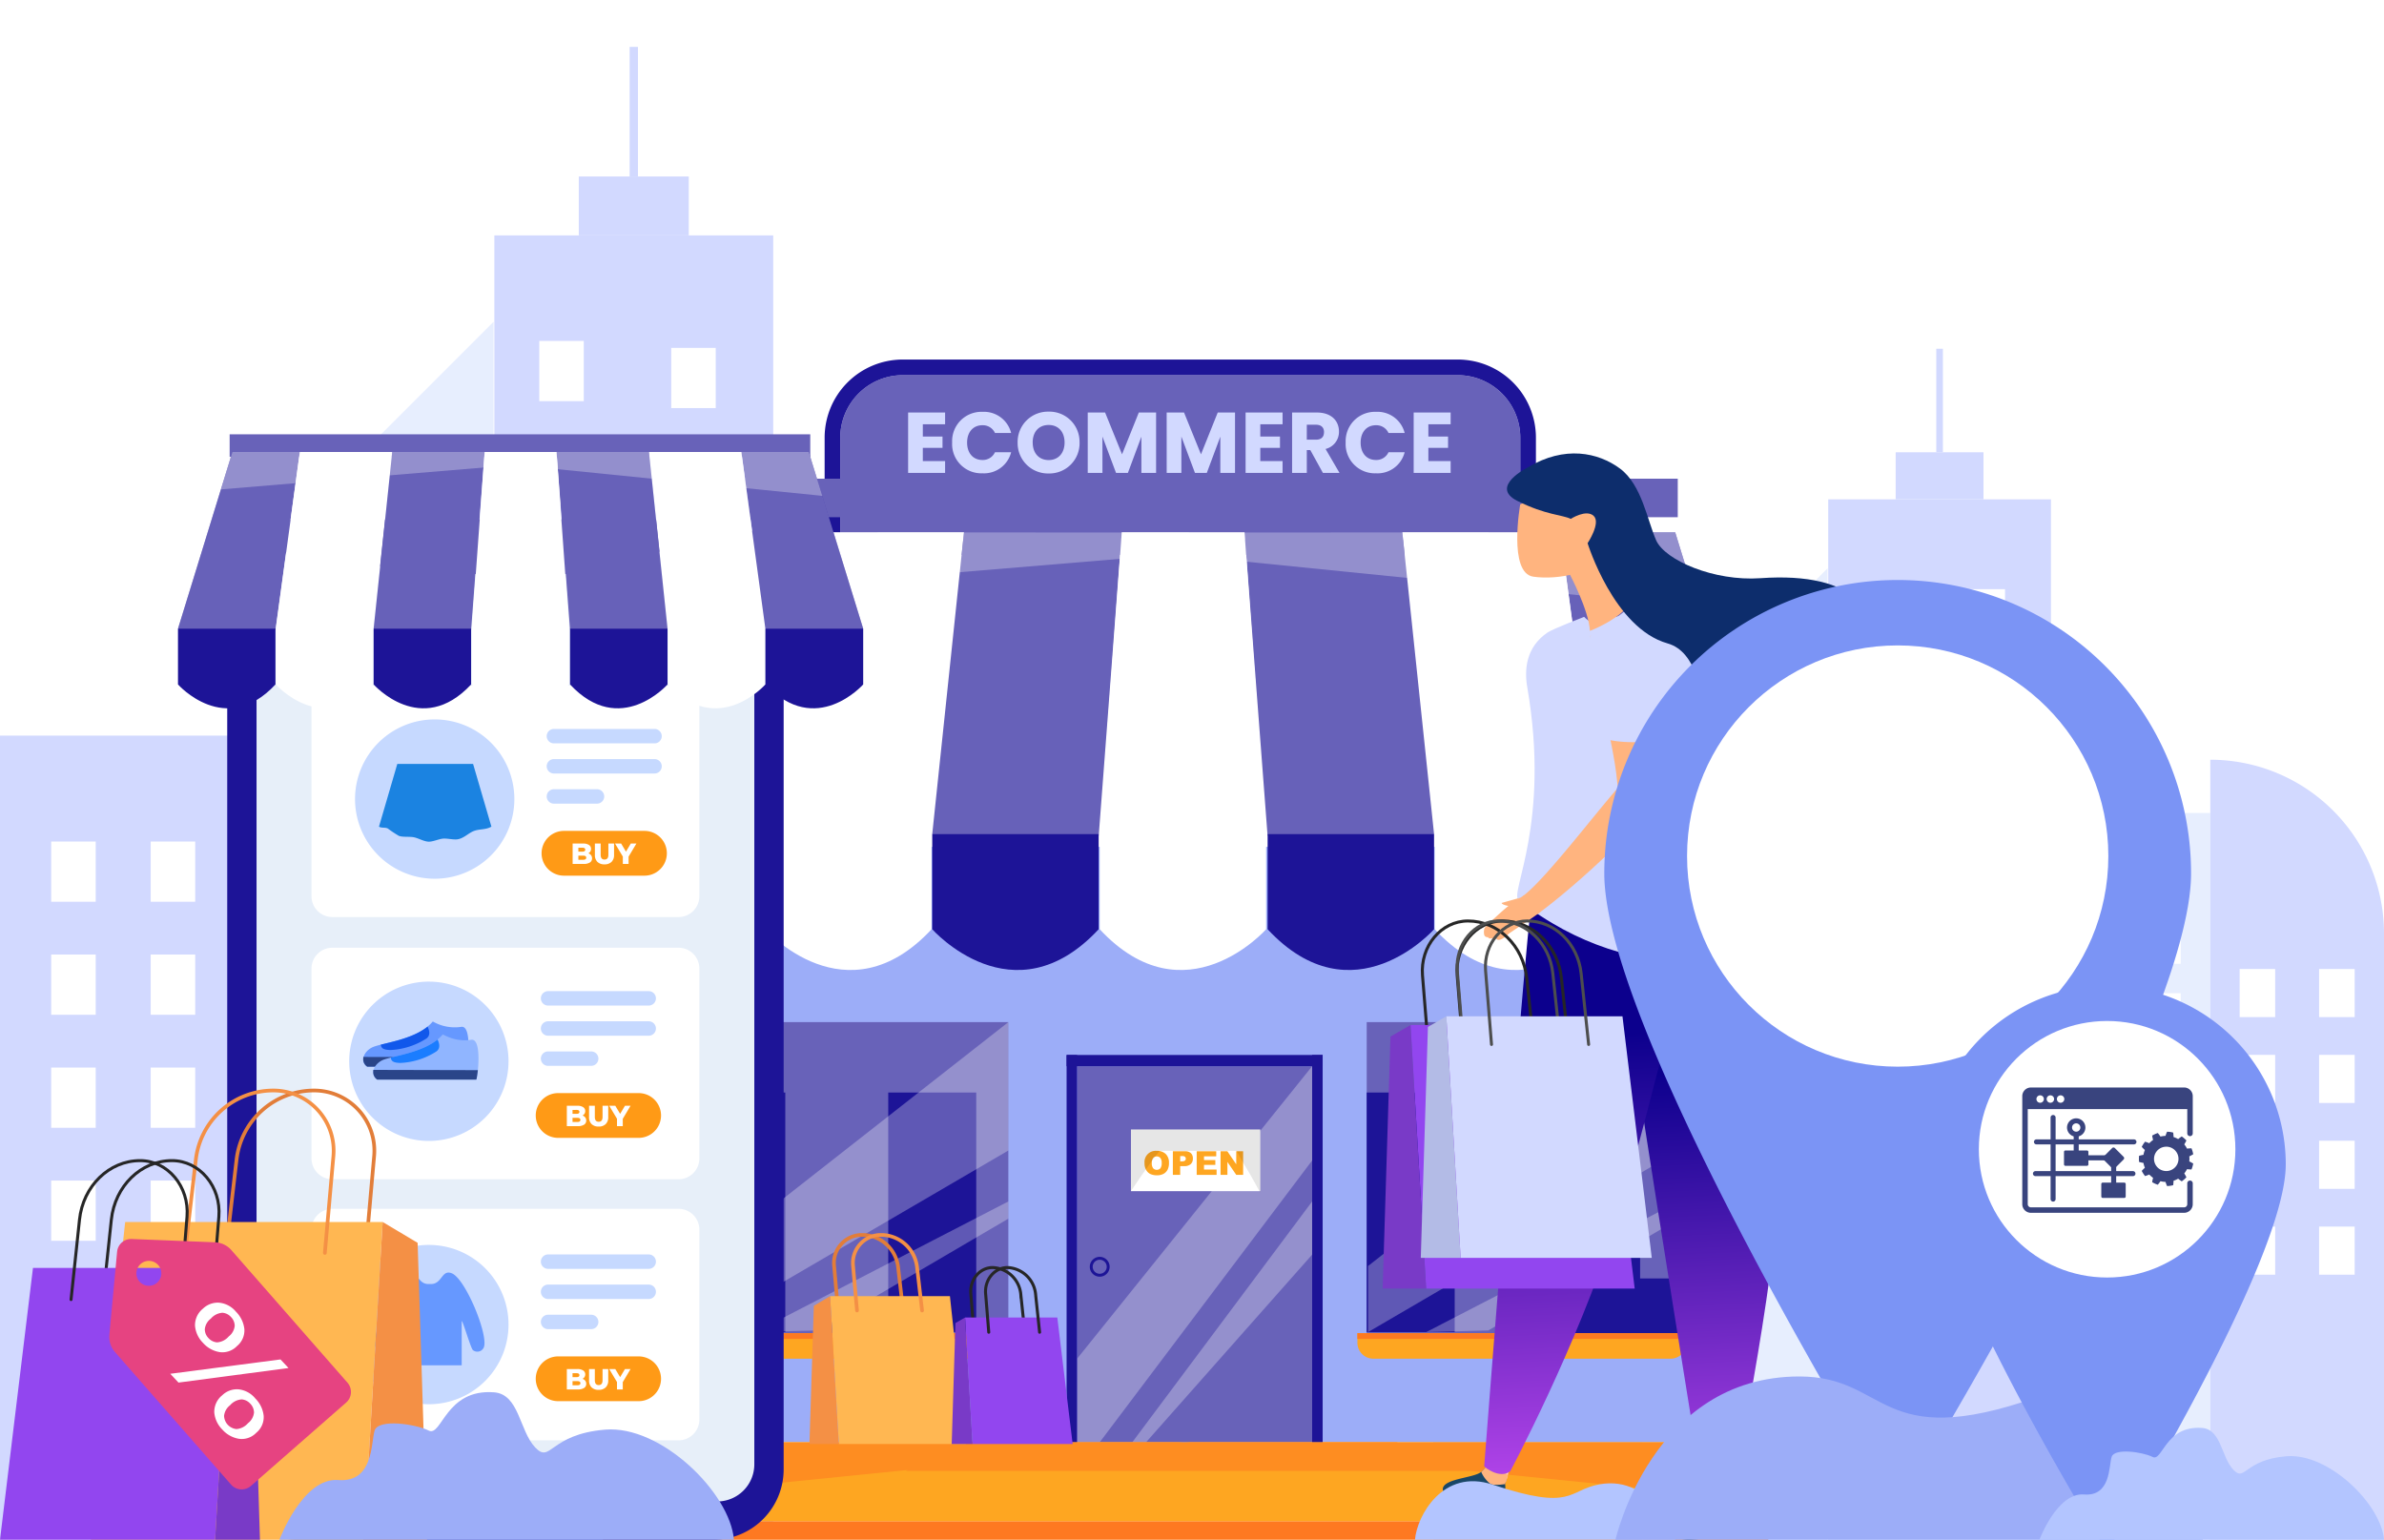 <svg xmlns="http://www.w3.org/2000/svg" xmlns:xlink="http://www.w3.org/1999/xlink" width="610" height="394" viewBox="0 0 610 370">
  <defs>
    <clipPath id="clip-path">
      <rect id="Rectangle_1034" data-name="Rectangle 1034" width="243.247" height="304.758" fill="none"/>
    </clipPath>
    <filter id="Path_57362" x="166.623" y="101.489" width="271.671" height="27.857" filterUnits="userSpaceOnUse">
      <feOffset dy="-6" input="SourceAlpha"/>
      <feGaussianBlur stdDeviation="3" result="blur"/>
      <feFlood flood-opacity="0.039"/>
      <feComposite operator="in" in2="blur"/>
      <feComposite in="SourceGraphic"/>
    </filter>
    <clipPath id="clip-path-2">
      <rect id="Rectangle_1195" data-name="Rectangle 1195" width="79.593" height="79.319" fill="none"/>
    </clipPath>
    <clipPath id="clip-path-3">
      <rect id="Rectangle_1196" data-name="Rectangle 1196" width="64.706" height="33.433" fill="none"/>
    </clipPath>
    <clipPath id="clip-path-5">
      <rect id="Rectangle_1198" data-name="Rectangle 1198" width="64.707" height="33.433" fill="none"/>
    </clipPath>
    <clipPath id="clip-path-6">
      <rect id="Rectangle_1201" data-name="Rectangle 1201" width="60.141" height="96.225" fill="none"/>
    </clipPath>
    <clipPath id="clip-path-7">
      <rect id="Rectangle_1202" data-name="Rectangle 1202" width="46.035" height="61.624" fill="none"/>
    </clipPath>
    <clipPath id="clip-path-8">
      <rect id="Rectangle_1205" data-name="Rectangle 1205" width="299.367" height="77.218" fill="none"/>
    </clipPath>
    <clipPath id="clip-path-9">
      <rect id="Rectangle_1215" data-name="Rectangle 1215" width="262.74" height="19.169" fill="none"/>
    </clipPath>
    <clipPath id="clip-path-10">
      <rect id="Rectangle_1217" data-name="Rectangle 1217" width="33.084" height="16.154" fill="none"/>
    </clipPath>
    <clipPath id="clip-path-11">
      <rect id="Rectangle_1205-2" data-name="Rectangle 1205" width="175.328" height="45.224" fill="none"/>
    </clipPath>
    <clipPath id="clip-path-12">
      <rect id="Rectangle_1215-2" data-name="Rectangle 1215" width="153.877" height="11.227" fill="none"/>
    </clipPath>
    <clipPath id="clip-path-13">
      <rect id="Rectangle_1218" data-name="Rectangle 1218" width="67.35" height="53.946" fill="none"/>
    </clipPath>
    <linearGradient id="linear-gradient" x1="0.517" y1="1.45" x2="0.5" y2="0.266" gradientUnits="objectBoundingBox">
      <stop offset="0" stop-color="#7b94f5"/>
      <stop offset="0.12" stop-color="#5272fc"/>
      <stop offset="0.253" stop-color="#d552fc"/>
      <stop offset="1" stop-color="#0c008d"/>
    </linearGradient>
    <filter id="Path_1051" x="401.498" y="127.417" width="168.142" height="255.726" filterUnits="userSpaceOnUse">
      <feOffset dy="3" input="SourceAlpha"/>
      <feGaussianBlur stdDeviation="3" result="blur-2"/>
      <feFlood flood-opacity="0.161"/>
      <feComposite operator="in" in2="blur-2"/>
      <feComposite in="SourceGraphic"/>
    </filter>
    <filter id="Path_1051-2" x="484.439" y="231.238" width="109.428" height="162.762" filterUnits="userSpaceOnUse">
      <feOffset dy="3" input="SourceAlpha"/>
      <feGaussianBlur stdDeviation="3" result="blur-3"/>
      <feFlood flood-opacity="0.161"/>
      <feComposite operator="in" in2="blur-3"/>
      <feComposite in="SourceGraphic"/>
    </filter>
    <clipPath id="clip-path-14">
      <rect id="Rectangle_1219" data-name="Rectangle 1219" width="69.457" height="56.399" fill="none"/>
    </clipPath>
  </defs>
  <g id="PRODPG--HEADER--ECOMMERCE" transform="translate(-960 -1702)">
    <g id="Rectangle_1296" data-name="Rectangle 1296" transform="translate(1175 1786)" fill="#6862b9" stroke="#1d1497" stroke-width="4">
      <path d="M16,0H158a16,16,0,0,1,16,16V42a0,0,0,0,1,0,0H0a0,0,0,0,1,0,0V16A16,16,0,0,1,16,0Z" stroke="none"/>
      <path d="M16-2H158a18,18,0,0,1,18,18V44a0,0,0,0,1,0,0H-2a0,0,0,0,1,0,0V16A18,18,0,0,1,16-2Z" fill="none"/>
    </g>
    <path id="Path_58592" data-name="Path 58592" d="M10.824-15.444H1.364V0h9.46V-3.014h-5.7V-6.4h5.038v-2.9H5.126V-12.43h5.7Zm1.8,7.7A7.485,7.485,0,0,0,20.394.11,7.153,7.153,0,0,0,27.72-5.28H23.584A3.4,3.4,0,0,1,20.35-3.3c-2.31,0-3.894-1.716-3.894-4.444s1.584-4.444,3.894-4.444a3.4,3.4,0,0,1,3.234,1.98H27.72a7.171,7.171,0,0,0-7.326-5.412A7.5,7.5,0,0,0,12.628-7.744Zm32.6-.022a7.7,7.7,0,0,0-7.9-7.9,7.751,7.751,0,0,0-7.942,7.9A7.77,7.77,0,0,0,37.334.154,7.734,7.734,0,0,0,45.232-7.766Zm-11.99,0c0-2.75,1.584-4.488,4.092-4.488,2.464,0,4.07,1.738,4.07,4.488,0,2.706-1.606,4.488-4.07,4.488C34.826-3.278,33.242-5.06,33.242-7.766ZM47.322,0h3.762V-9.284L54.56,0H57.6L61.05-9.262V0h3.762V-15.444H60.39L56.1-4.752,51.766-15.444H47.322Zm20.2,0H71.28V-9.284L74.756,0h3.036l3.454-9.262V0h3.762V-15.444H80.586L76.3-4.752,71.962-15.444H67.518ZM97.174-15.444h-9.46V0h9.46V-3.014h-5.7V-6.4h5.038v-2.9H91.476V-12.43h5.7Zm10.6,5.016c0,1.21-.66,1.936-2.068,1.936h-2.332V-12.32h2.332C107.118-12.32,107.778-11.572,107.778-10.428Zm-8.162-5.016V0h3.762V-5.83h.9L107.492,0h4.246l-3.564-6.116a4.5,4.5,0,0,0,3.432-4.466c0-2.684-1.892-4.862-5.676-4.862Zm13.706,7.7A7.485,7.485,0,0,0,121.088.11a7.153,7.153,0,0,0,7.326-5.39h-4.136a3.4,3.4,0,0,1-3.234,1.98c-2.31,0-3.894-1.716-3.894-4.444s1.584-4.444,3.894-4.444a3.4,3.4,0,0,1,3.234,1.98h4.136a7.171,7.171,0,0,0-7.326-5.412A7.5,7.5,0,0,0,113.322-7.744Zm26.862-7.7h-9.46V0h9.46V-3.014h-5.7V-6.4h5.038v-2.9h-5.038V-12.43h5.7Z" transform="translate(1191 1811)" fill="#d2d9ff"/>
    <g id="Group_1821" data-name="Group 1821" transform="translate(1326.753 1779.242)">
      <g id="Group_1381" data-name="Group 1381" clip-path="url(#clip-path)">
        <path id="Path_3414" data-name="Path 3414" d="M134.813,340.4H87.454V139.185l47.359-47.359Z" transform="translate(-33.94 -35.637)" fill="#e7eefe"/>
        <rect id="Rectangle_988" data-name="Rectangle 988" width="9.097" height="12.308" transform="translate(62.477 106.491)" fill="#fff"/>
        <rect id="Rectangle_989" data-name="Rectangle 989" width="9.097" height="12.308" transform="translate(82.812 106.491)" fill="#fff"/>
        <path id="Path_3415" data-name="Path 3415" d="M111.2,220.868l-9.1.842V209.4l9.1-.842Z" transform="translate(-39.625 -80.941)" fill="#fff"/>
        <rect id="Rectangle_990" data-name="Rectangle 990" width="9.097" height="12.308" transform="translate(82.812 127.62)" fill="#fff"/>
        <path id="Path_3416" data-name="Path 3416" d="M111.2,256.773l-9.1.842V245.307l9.1-.842Z" transform="translate(-39.625 -94.875)" fill="#fff"/>
        <rect id="Rectangle_991" data-name="Rectangle 991" width="9.097" height="12.308" transform="translate(82.812 149.59)" fill="#fff"/>
        <rect id="Rectangle_992" data-name="Rectangle 992" width="9.097" height="12.308" transform="translate(62.477 171.56)" fill="#fff"/>
        <path id="Path_3417" data-name="Path 3417" d="M144.431,293.519h-9.1V280.369l9.1.843Z" transform="translate(-52.522 -108.809)" fill="#fff"/>
        <rect id="Rectangle_993" data-name="Rectangle 993" width="56.992" height="266.229" transform="translate(101.038 38.529)" fill="#d2d9ff"/>
        <rect id="Rectangle_994" data-name="Rectangle 994" width="22.475" height="12.04" transform="translate(118.296 26.489)" fill="#d2d9ff"/>
        <rect id="Rectangle_995" data-name="Rectangle 995" width="1.702" height="26.489" transform="translate(128.683)" fill="#d2d9ff"/>
        <rect id="Rectangle_996" data-name="Rectangle 996" width="9.097" height="12.308" transform="translate(110.217 60.096)" fill="#fff"/>
        <rect id="Rectangle_997" data-name="Rectangle 997" width="9.097" height="12.308" transform="translate(137.186 61.519)" fill="#fff"/>
        <rect id="Rectangle_998" data-name="Rectangle 998" width="9.097" height="12.308" transform="translate(110.217 81.137)" fill="#fff"/>
        <rect id="Rectangle_999" data-name="Rectangle 999" width="9.097" height="12.308" transform="translate(136.32 81.694)" fill="#fff"/>
        <rect id="Rectangle_1000" data-name="Rectangle 1000" width="9.097" height="12.308" transform="translate(110.217 102.177)" fill="#fff"/>
        <rect id="Rectangle_1001" data-name="Rectangle 1001" width="9.097" height="12.308" transform="translate(136.32 102.734)" fill="#fff"/>
        <rect id="Rectangle_1002" data-name="Rectangle 1002" width="9.097" height="12.308" transform="translate(110.217 123.218)" fill="#fff"/>
        <rect id="Rectangle_1003" data-name="Rectangle 1003" width="9.097" height="12.308" transform="translate(136.32 123.775)" fill="#fff"/>
        <rect id="Rectangle_1004" data-name="Rectangle 1004" width="9.097" height="12.308" transform="translate(110.217 144.259)" fill="#fff"/>
        <rect id="Rectangle_1005" data-name="Rectangle 1005" width="9.097" height="12.308" transform="translate(136.32 144.816)" fill="#fff"/>
        <rect id="Rectangle_1006" data-name="Rectangle 1006" width="9.097" height="12.308" transform="translate(110.217 165.299)" fill="#fff"/>
        <rect id="Rectangle_1007" data-name="Rectangle 1007" width="9.097" height="12.308" transform="translate(136.32 165.856)" fill="#fff"/>
        <rect id="Rectangle_1008" data-name="Rectangle 1008" width="40.773" height="185.959" transform="translate(158.029 118.799)" fill="#e7eefe"/>
        <rect id="Rectangle_1009" data-name="Rectangle 1009" width="9.097" height="12.308" transform="translate(165.132 145.066)" fill="#fff"/>
        <rect id="Rectangle_1010" data-name="Rectangle 1010" width="9.097" height="12.308" transform="translate(182.136 145.066)" fill="#fff"/>
        <rect id="Rectangle_1011" data-name="Rectangle 1011" width="9.097" height="12.308" transform="translate(165.132 164.91)" fill="#fff"/>
        <rect id="Rectangle_1012" data-name="Rectangle 1012" width="9.097" height="12.308" transform="translate(182.136 164.91)" fill="#fff"/>
        <rect id="Rectangle_1013" data-name="Rectangle 1013" width="9.097" height="12.308" transform="translate(165.132 184.755)" fill="#fff"/>
        <rect id="Rectangle_1014" data-name="Rectangle 1014" width="9.097" height="12.308" transform="translate(182.136 184.755)" fill="#fff"/>
        <rect id="Rectangle_1015" data-name="Rectangle 1015" width="9.097" height="12.308" transform="translate(165.132 204.599)" fill="#fff"/>
        <rect id="Rectangle_1016" data-name="Rectangle 1016" width="9.097" height="12.308" transform="translate(182.136 204.599)" fill="#fff"/>
        <path id="Path_3418" data-name="Path 3418" d="M369.335,371.45H324.889v-199.6a44.446,44.446,0,0,1,44.446,44.446Z" transform="translate(-126.087 -66.692)" fill="#d2d9ff"/>
        <rect id="Rectangle_1017" data-name="Rectangle 1017" width="9.097" height="12.308" transform="translate(206.309 158.711)" fill="#fff"/>
        <rect id="Rectangle_1018" data-name="Rectangle 1018" width="9.097" height="12.308" transform="translate(226.644 158.711)" fill="#fff"/>
        <rect id="Rectangle_1019" data-name="Rectangle 1019" width="9.097" height="12.308" transform="translate(206.309 180.682)" fill="#fff"/>
        <rect id="Rectangle_1020" data-name="Rectangle 1020" width="9.097" height="12.308" transform="translate(226.644 180.682)" fill="#fff"/>
        <rect id="Rectangle_1021" data-name="Rectangle 1021" width="9.097" height="12.308" transform="translate(206.309 202.652)" fill="#fff"/>
        <rect id="Rectangle_1022" data-name="Rectangle 1022" width="9.097" height="12.308" transform="translate(226.644 202.652)" fill="#fff"/>
        <rect id="Rectangle_1023" data-name="Rectangle 1023" width="9.097" height="12.308" transform="translate(206.309 224.622)" fill="#fff"/>
        <rect id="Rectangle_1024" data-name="Rectangle 1024" width="9.097" height="12.308" transform="translate(226.644 224.622)" fill="#fff"/>
        <rect id="Rectangle_1025" data-name="Rectangle 1025" width="53.513" height="163.988" transform="translate(0 140.77)" fill="#d2d9ff"/>
        <rect id="Rectangle_1026" data-name="Rectangle 1026" width="9.097" height="12.308" transform="translate(10.465 162.413)" fill="#fff"/>
        <rect id="Rectangle_1027" data-name="Rectangle 1027" width="9.097" height="12.308" transform="translate(30.8 162.413)" fill="#fff"/>
        <rect id="Rectangle_1028" data-name="Rectangle 1028" width="9.097" height="12.308" transform="translate(10.465 185.513)" fill="#fff"/>
        <rect id="Rectangle_1029" data-name="Rectangle 1029" width="9.097" height="12.308" transform="translate(30.8 185.513)" fill="#fff"/>
        <rect id="Rectangle_1030" data-name="Rectangle 1030" width="9.097" height="12.308" transform="translate(10.465 208.613)" fill="#fff"/>
        <rect id="Rectangle_1031" data-name="Rectangle 1031" width="9.097" height="12.308" transform="translate(30.8 208.613)" fill="#fff"/>
        <rect id="Rectangle_1032" data-name="Rectangle 1032" width="9.097" height="12.308" transform="translate(10.465 231.712)" fill="#fff"/>
        <rect id="Rectangle_1033" data-name="Rectangle 1033" width="9.097" height="12.308" transform="translate(30.8 231.712)" fill="#fff"/>
      </g>
    </g>
    <g id="Group_1640" data-name="Group 1640" transform="translate(960 1702)">
      <g id="Group_1516" data-name="Group 1516">
        <path id="Path_3414-2" data-name="Path 3414" d="M146.744,403.019H87.454v-251.9l59.29-59.291Z" transform="translate(-20.458 -21.481)" fill="#e7eefe"/>
        <rect id="Rectangle_988-2" data-name="Rectangle 988" width="11.389" height="15.409" transform="translate(78.217 133.32)" fill="#fff"/>
        <rect id="Rectangle_989-2" data-name="Rectangle 989" width="11.389" height="15.409" transform="translate(103.675 133.32)" fill="#fff"/>
        <path id="Path_3415-2" data-name="Path 3415" d="M113.491,223.969,102.1,225.023V209.615l11.389-1.054Z" transform="translate(-23.885 -48.789)" fill="#fff"/>
        <rect id="Rectangle_990-2" data-name="Rectangle 990" width="11.389" height="15.409" transform="translate(103.675 159.772)" fill="#fff"/>
        <path id="Path_3416-2" data-name="Path 3416" d="M113.491,259.874,102.1,260.928V245.519l11.389-1.054Z" transform="translate(-23.885 -57.188)" fill="#fff"/>
        <rect id="Rectangle_991-2" data-name="Rectangle 991" width="11.389" height="15.409" transform="translate(103.675 187.277)" fill="#fff"/>
        <rect id="Rectangle_992-2" data-name="Rectangle 992" width="11.389" height="15.409" transform="translate(78.217 214.782)" fill="#fff"/>
        <path id="Path_3417-2" data-name="Path 3417" d="M146.723,296.832H135.334V280.369l11.389,1.055Z" transform="translate(-31.659 -65.587)" fill="#fff"/>
        <rect id="Rectangle_993-2" data-name="Rectangle 993" width="71.35" height="333.302" transform="translate(126.493 48.236)" fill="#d2d9ff"/>
        <rect id="Rectangle_994-2" data-name="Rectangle 994" width="28.138" height="15.074" transform="translate(148.099 33.162)" fill="#d2d9ff"/>
        <rect id="Rectangle_995-2" data-name="Rectangle 995" width="2.131" height="33.162" transform="translate(161.102)" fill="#d2d9ff"/>
        <rect id="Rectangle_996-2" data-name="Rectangle 996" width="11.389" height="15.409" transform="translate(137.985 75.236)" fill="#fff"/>
        <rect id="Rectangle_997-2" data-name="Rectangle 997" width="11.389" height="15.409" transform="translate(171.747 77.017)" fill="#fff"/>
        <rect id="Rectangle_998-2" data-name="Rectangle 998" width="11.389" height="15.409" transform="translate(137.985 101.578)" fill="#fff"/>
        <rect id="Rectangle_999-2" data-name="Rectangle 999" width="11.389" height="15.409" transform="translate(170.664 102.275)" fill="#fff"/>
        <rect id="Rectangle_1000-2" data-name="Rectangle 1000" width="11.389" height="15.409" transform="translate(137.985 127.92)" fill="#fff"/>
        <rect id="Rectangle_1001-2" data-name="Rectangle 1001" width="11.389" height="15.409" transform="translate(170.664 128.617)" fill="#fff"/>
        <rect id="Rectangle_1002-2" data-name="Rectangle 1002" width="11.389" height="15.409" transform="translate(137.985 154.261)" fill="#fff"/>
        <rect id="Rectangle_1003-2" data-name="Rectangle 1003" width="11.389" height="15.409" transform="translate(170.664 154.958)" fill="#fff"/>
        <rect id="Rectangle_1004-2" data-name="Rectangle 1004" width="11.389" height="15.409" transform="translate(137.985 180.603)" fill="#fff"/>
        <rect id="Rectangle_1005-2" data-name="Rectangle 1005" width="11.389" height="15.409" transform="translate(170.664 181.3)" fill="#fff"/>
        <rect id="Rectangle_1006-2" data-name="Rectangle 1006" width="11.389" height="15.409" transform="translate(137.985 206.944)" fill="#fff"/>
        <rect id="Rectangle_1007-2" data-name="Rectangle 1007" width="11.389" height="15.409" transform="translate(170.664 207.641)" fill="#fff"/>
        <rect id="Rectangle_1025-2" data-name="Rectangle 1025" width="66.995" height="205.303" transform="translate(0 176.235)" fill="#d2d9ff"/>
        <rect id="Rectangle_1026-2" data-name="Rectangle 1026" width="11.389" height="15.409" transform="translate(13.101 203.331)" fill="#fff"/>
        <rect id="Rectangle_1027-2" data-name="Rectangle 1027" width="11.389" height="15.409" transform="translate(38.559 203.331)" fill="#fff"/>
        <rect id="Rectangle_1028-2" data-name="Rectangle 1028" width="11.389" height="15.409" transform="translate(13.101 232.25)" fill="#fff"/>
        <rect id="Rectangle_1029-2" data-name="Rectangle 1029" width="11.389" height="15.409" transform="translate(38.559 232.25)" fill="#fff"/>
        <rect id="Rectangle_1030-2" data-name="Rectangle 1030" width="11.389" height="15.409" transform="translate(13.101 261.17)" fill="#fff"/>
        <rect id="Rectangle_1031-2" data-name="Rectangle 1031" width="11.389" height="15.409" transform="translate(38.559 261.17)" fill="#fff"/>
        <rect id="Rectangle_1032-2" data-name="Rectangle 1032" width="11.389" height="15.409" transform="translate(13.101 290.089)" fill="#fff"/>
        <rect id="Rectangle_1033-2" data-name="Rectangle 1033" width="11.389" height="15.409" transform="translate(38.559 290.089)" fill="#fff"/>
      </g>
    </g>
    <g id="Group_1590" data-name="Group 1590" transform="translate(1113.052 1818.489)">
      <g id="Group_1592" data-name="Group 1592" transform="translate(0 0)">
        <rect id="Rectangle_1183" data-name="Rectangle 1183" width="298.178" height="4.752" transform="translate(1.229 260.758)" fill="#fe7921"/>
        <rect id="Rectangle_1184" data-name="Rectangle 1184" width="276.201" height="152.356" transform="translate(11.624 88.206)" fill="#9cadf8"/>
        <path id="Path_3626" data-name="Path 3626" d="M282.521,1324.9l-10.395,20.2H570.3l-11.583-20.2Z" transform="translate(-270.897 -1084.334)" fill="#fea621"/>
        <rect id="Rectangle_1185" data-name="Rectangle 1185" width="60.14" height="96.225" transform="translate(122.55 144.337)" fill="#6862b9"/>
        <path id="Path_3668" data-name="Path 3668" d="M0,0H79.593V79.593H0Z" transform="translate(25.364 133.052)" fill="#6862b9"/>
        <g id="Group_1588" data-name="Group 1588">
          <g id="Group_1593" data-name="Group 1593">
            <path id="Path_3627" data-name="Path 3627" d="M444.793,1212.695h-76.05a4.073,4.073,0,0,1-4.073-4.073v-2.461h84.2v2.461a4.073,4.073,0,0,1-4.073,4.073" transform="translate(-341.681 -993.516)" fill="#fea621"/>
            <rect id="Rectangle_1187" data-name="Rectangle 1187" width="79.593" height="79.593" transform="translate(196.649 133.052)" fill="#6862b9"/>
            <path id="Path_3628" data-name="Path 3628" d="M1173.292,1212.695h-76.05a4.073,4.073,0,0,1-4.073-4.073v-2.461h84.2v2.461a4.073,4.073,0,0,1-4.073,4.073" transform="translate(-898.895 -993.516)" fill="#fea621"/>
            <g transform="matrix(1, 0, 0, 1, -153.05, -116.49)" filter="url(#Path_57362)">
              <path id="Path_57362-2" data-name="Path 57362" d="M0,0H253.671V9.857H0Z" transform="translate(175.62 116.49)" fill="#6862b9"/>
            </g>
            <rect id="Rectangle_1189" data-name="Rectangle 1189" width="22.515" height="61.301" transform="translate(25.364 151.07)" fill="#1d1497"/>
            <rect id="Rectangle_1190" data-name="Rectangle 1190" width="22.515" height="61.301" transform="translate(74.225 151.07)" fill="#1d1497"/>
            <rect id="Rectangle_1191" data-name="Rectangle 1191" width="22.515" height="61.301" transform="translate(196.649 151.07)" fill="#1d1497"/>
            <rect id="Rectangle_1192" data-name="Rectangle 1192" width="22.515" height="61.301" transform="translate(241.779 151.345)" fill="#1d1497"/>
            <rect id="Rectangle_1193" data-name="Rectangle 1193" width="15.424" height="14.002" transform="translate(260.818 198.643)" fill="#1d1497"/>
            <rect id="Rectangle_1194" data-name="Rectangle 1194" width="4.661" height="18.407" transform="translate(261.948 183.343)" fill="#1d1497"/>
            <g id="Group_1562" data-name="Group 1562" transform="translate(25.364 133.052)" opacity="0.29">
              <g id="Group_1561" data-name="Group 1561">
                <g id="Group_1560" data-name="Group 1560" clip-path="url(#clip-path-2)">
                  <path id="Path_3631" data-name="Path 3631" d="M454.368,867.638l-79.593,62.413v16.906l79.593-46.463Z" transform="translate(-374.774 -867.638)" fill="#fff"/>
                </g>
              </g>
            </g>
            <g id="Group_1565" data-name="Group 1565" transform="translate(40.251 178.938)" opacity="0.29">
              <g id="Group_1564" data-name="Group 1564">
                <g id="Group_1563" data-name="Group 1563" clip-path="url(#clip-path-3)">
                  <path id="Path_3632" data-name="Path 3632" d="M502.8,1062.8l-64.706,33.433,15.891-.418,48.815-28.609Z" transform="translate(-438.092 -1062.8)" fill="#fff"/>
                </g>
              </g>
            </g>
            <g id="Group_1568" data-name="Group 1568" transform="translate(196.994 133.052)" opacity="0.29">
              <g id="Group_1567" data-name="Group 1567">
                <g id="Group_1566" data-name="Group 1566" clip-path="url(#clip-path-2)">
                  <path id="Path_3633" data-name="Path 3633" d="M1184.329,867.638l-79.593,62.413v16.906l79.593-46.463Z" transform="translate(-1104.736 -867.638)" fill="#fff"/>
                </g>
              </g>
            </g>
            <g id="Group_1571" data-name="Group 1571" transform="translate(211.879 178.938)" opacity="0.29">
              <g id="Group_1570" data-name="Group 1570">
                <g id="Group_1569" data-name="Group 1569" clip-path="url(#clip-path-5)">
                  <path id="Path_3634" data-name="Path 3634" d="M1232.76,1062.8l-64.706,33.433,15.891-.418,48.815-28.609Z" transform="translate(-1168.053 -1062.8)" fill="#fff"/>
                </g>
              </g>
            </g>
            <rect id="Rectangle_1199" data-name="Rectangle 1199" width="84.197" height="1.465" transform="translate(22.988 212.645)" fill="#fe7921"/>
            <rect id="Rectangle_1200" data-name="Rectangle 1200" width="84.197" height="1.465" transform="translate(194.273 212.645)" fill="#fe7921"/>
            <g id="Group_1574" data-name="Group 1574" transform="translate(122.55 144.337)" opacity="0.29">
              <g id="Group_1573" data-name="Group 1573">
                <g id="Group_1572" data-name="Group 1572" clip-path="url(#clip-path-6)">
                  <path id="Path_3635" data-name="Path 3635" d="M848.261,915.638v24.113L793.9,1011.863H788.12V990.479Z" transform="translate(-788.12 -915.638)" fill="#fff"/>
                </g>
              </g>
            </g>
            <g id="Group_1577" data-name="Group 1577" transform="translate(136.657 178.938)" opacity="0.29">
              <g id="Group_1576" data-name="Group 1576">
                <g id="Group_1575" data-name="Group 1575" clip-path="url(#clip-path-7)">
                  <path id="Path_3636" data-name="Path 3636" d="M894.151,1062.8v13.609l-42.5,48.015h-3.531Z" transform="translate(-848.117 -1062.8)" fill="#fff"/>
                </g>
              </g>
            </g>
            <path id="Path_3637" data-name="Path 3637" d="M291.571,1324.9l-7.3,14.648L429.81,1324.9Z" transform="translate(-280.184 -1084.334)" fill="#fe8d21"/>
            <path id="Path_3638" data-name="Path 3638" d="M1043.73,1324.9l8.035,14.648L906.224,1324.9Z" transform="translate(-755.905 -1084.334)" fill="#fe8d21"/>
            <rect id="Rectangle_1203" data-name="Rectangle 1203" width="4.498" height="123.168" transform="translate(11.387 117.394)" fill="#ccc3d3"/>
            <rect id="Rectangle_1204" data-name="Rectangle 1204" width="4.498" height="123.168" transform="translate(283.327 117.394)" fill="#ccc3d3"/>
            <path id="Path_3639" data-name="Path 3639" d="M1343.193,334.593l23.781,77.217v24.353s-20.74,23.462-42.586,0V412.4l-10.646-77.811Z" transform="translate(-1067.608 -326.871)" fill="#1d1497"/>
            <path id="Path_3640" data-name="Path 3640" d="M1182.4,334.593l10.5,77.217v24.353s-20.74,23.462-42.585,0V412.4l-8.286-77.811Z" transform="translate(-936.269 -326.871)" fill="#fff"/>
            <path id="Path_3641" data-name="Path 3641" d="M1010.689,334.593l8.123,77.217v24.353s-20.74,23.462-42.586,0V412.4l-5.911-77.811Z" transform="translate(-804.928 -326.871)" fill="#1d1497"/>
            <path id="Path_3642" data-name="Path 3642" d="M290.68,334.593,266.9,411.81v24.353s20.74,23.462,42.585,0V412.4l10.646-77.811Z" transform="translate(-266.898 -326.871)" fill="#1d1497"/>
            <path id="Path_3643" data-name="Path 3643" d="M459.15,334.593l-10.5,77.217v24.353s20.74,23.462,42.585,0V412.4l8.286-77.811Z" transform="translate(-405.918 -326.871)" fill="#fff"/>
            <path id="Path_3644" data-name="Path 3644" d="M638.59,334.593l-8.123,77.217v24.353s20.74,23.462,42.585,0V412.4l5.911-77.811Z" transform="translate(-544.985 -326.871)" fill="#1d1497"/>
            <path id="Path_3645" data-name="Path 3645" d="M849.771,334.593l5.53,77.217v24.353s-20.74,23.462-42.585,0V412.4l5.646-77.811Z" transform="translate(-684.383 -326.871)" fill="#fff"/>
            <g id="Group_1580" data-name="Group 1580" transform="translate(0 7.721)" opacity="0.33">
              <g id="Group_1579" data-name="Group 1579">
                <g id="Group_1578" data-name="Group 1578" clip-path="url(#clip-path-8)">
                  <path id="Path_3646" data-name="Path 3646" d="M290.68,334.593,266.9,411.81H566.265l-23.781-77.217Z" transform="translate(-266.898 -334.592)" fill="#fff"/>
                </g>
              </g>
            </g>
            <rect id="Rectangle_1206" data-name="Rectangle 1206" width="2.689" height="99.102" transform="translate(182.69 141.461)" fill="#1d1497"/>
            <rect id="Rectangle_1208" data-name="Rectangle 1208" width="2.689" height="99.102" transform="translate(119.861 141.461)" fill="#1d1497"/>
            <rect id="Rectangle_1210" data-name="Rectangle 1210" width="65.518" height="2.877" transform="translate(119.861 141.461)" fill="#1d1497"/>
            <path id="Path_3659" data-name="Path 3659" d="M807,1125.639a2.538,2.538,0,1,1-2.538-2.538,2.538,2.538,0,0,1,2.538,2.538" transform="translate(-676.126 -929.984)" fill="#1d1497"/>
            <path id="Path_3660" data-name="Path 3660" d="M808.672,1128.058a1.795,1.795,0,1,1-1.795-1.795,1.795,1.795,0,0,1,1.795,1.795" transform="translate(-678.544 -932.403)" fill="#6862b9"/>
            <g id="Group_1583" data-name="Group 1583" transform="translate(18.749 7.721)" opacity="0.29">
              <g id="Group_1582" data-name="Group 1582">
                <g id="Group_1581" data-name="Group 1581" clip-path="url(#clip-path-9)">
                  <path id="Path_3661" data-name="Path 3661" d="M351.672,334.593h251.8l5.9,19.168L475.165,340.24,346.639,350.933Z" transform="translate(-346.64 -334.592)" fill="#fff"/>
                </g>
              </g>
            </g>
            <rect id="Rectangle_1216" data-name="Rectangle 1216" width="33.084" height="15.778" transform="translate(136.326 160.531)" fill="#fff"/>
            <path id="Path_3662" data-name="Path 3662" d="M861.491,1010.907a2.858,2.858,0,0,1,3.118-3.126,3.156,3.156,0,0,1,2.323.81,3.051,3.051,0,0,1,.815,2.267,3.715,3.715,0,0,1-.356,1.736,2.54,2.54,0,0,1-1.03,1.055,3.4,3.4,0,0,1-1.678.377,3.861,3.861,0,0,1-1.691-.325,2.543,2.543,0,0,1-1.085-1.03,3.417,3.417,0,0,1-.416-1.762m1.866.008a2.025,2.025,0,0,0,.34,1.314,1.286,1.286,0,0,0,1.855.008,2.233,2.233,0,0,0,.33-1.4,1.865,1.865,0,0,0-.344-1.246,1.175,1.175,0,0,0-.933-.393,1.133,1.133,0,0,0-.906.4,2.029,2.029,0,0,0-.342,1.322" transform="translate(-721.69 -841.779)" fill="#fea621"/>
            <path id="Path_3663" data-name="Path 3663" d="M892.338,1008.219h3.1a2.123,2.123,0,0,1,1.518.482,1.807,1.807,0,0,1,.5,1.372,1.862,1.862,0,0,1-.55,1.429,2.383,2.383,0,0,1-1.678.515h-1.021v2.24h-1.874Zm1.874,2.574h.457a1.177,1.177,0,0,0,.758-.187.6.6,0,0,0,.218-.48.671.671,0,0,0-.189-.482.984.984,0,0,0-.712-.2h-.531Z" transform="translate(-745.284 -842.114)" fill="#fea621"/>
            <path id="Path_3664" data-name="Path 3664" d="M918.262,1008.219h5v1.289h-3.13v.96h2.9v1.231h-2.9v1.19h3.221v1.368h-5.091Z" transform="translate(-765.113 -842.114)" fill="#fea621"/>
            <path id="Path_3665" data-name="Path 3665" d="M944.238,1008.219h1.742l2.273,3.34v-3.34h1.759v6.038h-1.759l-2.261-3.315v3.315h-1.754Z" transform="translate(-784.982 -842.114)" fill="#fea621"/>
            <g id="Group_1586" data-name="Group 1586" transform="translate(136.326 160.531)" opacity="0.1">
              <g id="Group_1585" data-name="Group 1585">
                <g id="Group_1584" data-name="Group 1584" clip-path="url(#clip-path-10)">
                  <path id="Path_3666" data-name="Path 3666" d="M846.713,1000.289s4.7-7.145,7.336-10.306h19.706s1.2,2.334,2.256,3.989,3.786,6.694,3.786,6.694V984.511H846.713Z" transform="translate(-846.713 -984.511)"/>
                </g>
              </g>
            </g>
            <path id="Path_3667" data-name="Path 3667" d="M601.989,1332.22h144.3l-18.768-7.324H611.645Z" transform="translate(-523.202 -1084.334)" fill="#fe8d21"/>
          </g>
        </g>
      </g>
    </g>
    <g id="Group_1681" data-name="Group 1681" transform="translate(1005.54 1801.131)">
      <g id="Group_1632" data-name="Group 1632" transform="translate(12.601 21.792)">
        <g id="Group_1639" data-name="Group 1639" transform="translate(0 0)">
          <path id="Path_3704" data-name="Path 3704" d="M17.8,0H124.576a18.007,18.007,0,0,1,17.8,18.108v224.86a18.007,18.007,0,0,1-17.8,18.109H17.8A18.007,18.007,0,0,1,0,242.971V18.111A18.007,18.007,0,0,1,17.8,0" transform="translate(0 -0.003)" fill="#1d1497" fill-rule="evenodd"/>
          <path id="Path_3705" data-name="Path 3705" d="M46.745,41a9.506,9.506,0,0,0-9.456,9.455v224.12a9.506,9.506,0,0,0,9.456,9.456H155.2a9.506,9.506,0,0,0,9.456-9.456V50.453A9.505,9.505,0,0,0,155.2,41H132.317a5.717,5.717,0,0,1-5.7,5.7H73.2A5.717,5.717,0,0,1,67.5,41Z" transform="translate(-29.788 -32.752)" fill="#e7eff9" fill-rule="evenodd"/>
          <path id="Path_3706" data-name="Path 3706" d="M112.519,211.252h88.612a5.332,5.332,0,0,1,5.316,5.316v48.61a5.332,5.332,0,0,1-5.316,5.316H112.519a5.332,5.332,0,0,1-5.316-5.316v-48.61a5.332,5.332,0,0,1,5.316-5.316" transform="translate(-85.64 -168.76)" fill="#fff" fill-rule="evenodd"/>
          <path id="Path_3707" data-name="Path 3707" d="M182.967,254.365a20.383,20.383,0,1,1-20.383,20.383,20.383,20.383,0,0,1,20.383-20.383" transform="translate(-129.881 -203.201)" fill="#c6d9ff" fill-rule="evenodd"/>
          <path id="Path_3708" data-name="Path 3708" d="M405.609,396.182h20.6a5.728,5.728,0,0,1,0,11.456h-20.6a5.728,5.728,0,1,1,0-11.456" transform="translate(-319.447 -316.493)" fill="#ff9a16" fill-rule="evenodd"/>
          <path id="Path_3709" data-name="Path 3709" d="M408.237,266.487h25.752a1.844,1.844,0,1,1,0,3.688H408.237a1.844,1.844,0,1,1,0-3.688" transform="translate(-324.649 -212.885)" fill="#c6d9ff" fill-rule="evenodd"/>
          <path id="Path_3710" data-name="Path 3710" d="M408.237,304.831h25.752a1.844,1.844,0,1,1,0,3.688H408.237a1.844,1.844,0,1,1,0-3.688" transform="translate(-324.649 -243.516)" fill="#c6d9ff" fill-rule="evenodd"/>
          <path id="Path_3711" data-name="Path 3711" d="M408.237,343.176h11.032a1.844,1.844,0,1,1,0,3.688H408.237a1.844,1.844,0,1,1,0-3.688" transform="translate(-324.649 -274.148)" fill="#c6d9ff" fill-rule="evenodd"/>
          <path id="Path_3712" data-name="Path 3712" d="M453.729,415.629V417.5h-1.476v-1.894l-1.99-3.325h1.558l1.237,2.073,1.237-2.073h1.431Zm-6.172,1.975a2.469,2.469,0,0,1-1.808-.634,2.406,2.406,0,0,1-.645-1.8v-2.892h1.476v2.848q0,1.252.992,1.252t.984-1.252v-2.848h1.454v2.892a2.406,2.406,0,0,1-.645,1.8,2.469,2.469,0,0,1-1.808.634m-5.442-1.17q.775,0,.775-.529t-.775-.53h-1.237v1.059Zm-1.237-3.086v1.006h1.014q.745,0,.745-.507t-.745-.5Zm2.549,1.431a1.462,1.462,0,0,1,.7.488,1.282,1.282,0,0,1,.253.8,1.2,1.2,0,0,1-.552,1.058,2.846,2.846,0,0,1-1.6.373h-2.818v-5.218h2.669a2.622,2.622,0,0,1,1.521.369,1.158,1.158,0,0,1,.522,1,1.239,1.239,0,0,1-.183.667,1.278,1.278,0,0,1-.518.466" transform="translate(-351.03 -329.354)" fill="#fff"/>
          <path id="Path_3713" data-name="Path 3713" d="M112.519,544.807h88.612a5.332,5.332,0,0,1,5.316,5.316v48.61a5.332,5.332,0,0,1-5.316,5.316H112.519a5.332,5.332,0,0,1-5.316-5.316v-48.61a5.332,5.332,0,0,1,5.316-5.316" transform="translate(-85.64 -435.222)" fill="#fff" fill-rule="evenodd"/>
          <path id="Path_3714" data-name="Path 3714" d="M112.519,876.94h88.612a5.332,5.332,0,0,1,5.316,5.317v48.61a5.332,5.332,0,0,1-5.316,5.316H112.519a5.332,5.332,0,0,1-5.316-5.316v-48.61a5.332,5.332,0,0,1,5.316-5.317" transform="translate(-85.64 -700.548)" fill="#fff" fill-rule="evenodd"/>
          <path id="Path_3715" data-name="Path 3715" d="M175.551,922.873a20.383,20.383,0,1,1-20.383,20.383,20.383,20.383,0,0,1,20.383-20.383" transform="translate(-123.957 -737.242)" fill="#c6d9ff" fill-rule="evenodd"/>
          <path id="Path_3716" data-name="Path 3716" d="M398.193,1064.689h20.6a5.728,5.728,0,0,1,0,11.456h-20.6a5.728,5.728,0,1,1,0-11.456" transform="translate(-313.522 -850.533)" fill="#ff9a16" fill-rule="evenodd"/>
          <path id="Path_3717" data-name="Path 3717" d="M400.821,934.995h25.752a1.844,1.844,0,1,1,0,3.688H400.821a1.844,1.844,0,1,1,0-3.688" transform="translate(-318.725 -746.926)" fill="#c6d9ff" fill-rule="evenodd"/>
          <path id="Path_3718" data-name="Path 3718" d="M400.821,973.339h25.752a1.844,1.844,0,1,1,0,3.688H400.821a1.844,1.844,0,1,1,0-3.688" transform="translate(-318.725 -777.557)" fill="#c6d9ff" fill-rule="evenodd"/>
          <path id="Path_3719" data-name="Path 3719" d="M400.821,1011.683h11.032a1.844,1.844,0,0,1,0,3.688H400.821a1.844,1.844,0,1,1,0-3.688" transform="translate(-318.725 -808.189)" fill="#c6d9ff" fill-rule="evenodd"/>
          <path id="Path_3720" data-name="Path 3720" d="M446.313,1084.137v1.871h-1.476v-1.894l-1.991-3.325H444.4l1.237,2.073,1.238-2.073h1.431Zm-6.172,1.975a2.469,2.469,0,0,1-1.808-.634,2.406,2.406,0,0,1-.645-1.8v-2.892h1.476v2.848q0,1.252.991,1.252t.984-1.252v-2.848h1.454v2.892a2.4,2.4,0,0,1-.645,1.8,2.468,2.468,0,0,1-1.808.634m-5.442-1.17q.775,0,.775-.529t-.775-.529h-1.238v1.059Zm-1.238-3.086v1.006h1.014q.745,0,.745-.507t-.745-.5Zm2.55,1.431a1.461,1.461,0,0,1,.7.488,1.28,1.28,0,0,1,.254.8,1.2,1.2,0,0,1-.552,1.058,2.844,2.844,0,0,1-1.6.373H432v-5.218h2.669a2.621,2.621,0,0,1,1.521.369,1.158,1.158,0,0,1,.522.995,1.24,1.24,0,0,1-.182.667,1.282,1.282,0,0,1-.518.466" transform="translate(-345.105 -863.395)" fill="#fff"/>
          <path id="Path_3721" data-name="Path 3721" d="M175.551,587.92A20.383,20.383,0,1,1,155.168,608.3a20.383,20.383,0,0,1,20.383-20.383" transform="translate(-123.957 -469.663)" fill="#c6d9ff" fill-rule="evenodd"/>
          <path id="Path_3722" data-name="Path 3722" d="M190.793,638.627c-3.676,4.358-11.585,5.289-14.892,6.38-2.68.883-3.969,3.853-1.888,5.185h25.351c.023-.061.044-.127.066-.2.376-1.253,1.362-10.2-1.275-10a11.3,11.3,0,0,1-7.362-1.362" transform="translate(-138.187 -510.171)" fill="#6698ff" fill-rule="evenodd"/>
          <path id="Path_3723" data-name="Path 3723" d="M207.259,645.138c-3.4,2.762-8.667,3.788-11.984,4.63.18.695.28,1.311,2.5,1.361a18.57,18.57,0,0,0,9.17-2.93c1.143-.811.753-2.158.313-3.061" transform="translate(-155.996 -515.372)" fill="#1158eb" fill-rule="evenodd"/>
          <path id="Path_3724" data-name="Path 3724" d="M173.016,683.749v.006l-.017.556a2.312,2.312,0,0,0,1.028,1.926h25.351q.034-.092.066-.2c.073-.244.252-1.517.341-2.222Z" transform="translate(-138.201 -546.217)" fill="#2a4589" fill-rule="evenodd"/>
          <path id="Path_3725" data-name="Path 3725" d="M398.193,729.737h20.6a5.728,5.728,0,0,1,0,11.456h-20.6a5.728,5.728,0,1,1,0-11.456" transform="translate(-313.522 -582.955)" fill="#ff9a16" fill-rule="evenodd"/>
          <path id="Path_3726" data-name="Path 3726" d="M400.821,600.043h25.752a1.844,1.844,0,1,1,0,3.688H400.821a1.844,1.844,0,1,1,0-3.688" transform="translate(-318.725 -479.348)" fill="#c6d9ff" fill-rule="evenodd"/>
          <path id="Path_3727" data-name="Path 3727" d="M400.821,638.387h25.752a1.844,1.844,0,1,1,0,3.688H400.821a1.844,1.844,0,1,1,0-3.688" transform="translate(-318.725 -509.979)" fill="#c6d9ff" fill-rule="evenodd"/>
          <path id="Path_3728" data-name="Path 3728" d="M400.821,676.731h11.032a1.844,1.844,0,0,1,0,3.688H400.821a1.844,1.844,0,1,1,0-3.688" transform="translate(-318.725 -540.61)" fill="#c6d9ff" fill-rule="evenodd"/>
          <path id="Path_3729" data-name="Path 3729" d="M446.313,749.185v1.871h-1.476v-1.893l-1.991-3.325H444.4l1.237,2.072,1.238-2.072h1.431Zm-6.172,1.975a2.469,2.469,0,0,1-1.808-.634,2.406,2.406,0,0,1-.645-1.8v-2.892h1.476v2.848q0,1.252.991,1.252t.984-1.252v-2.848h1.454v2.892a2.4,2.4,0,0,1-.645,1.8,2.469,2.469,0,0,1-1.808.634m-5.442-1.17q.775,0,.775-.529t-.775-.529h-1.238v1.059Zm-1.238-3.086v1.006h1.014q.745,0,.745-.507t-.745-.5Zm2.55,1.431a1.461,1.461,0,0,1,.7.488,1.281,1.281,0,0,1,.254.8,1.2,1.2,0,0,1-.552,1.058,2.846,2.846,0,0,1-1.6.373H432v-5.218h2.669a2.622,2.622,0,0,1,1.521.369,1.158,1.158,0,0,1,.522,1,1.24,1.24,0,0,1-.182.667,1.28,1.28,0,0,1-.518.466" transform="translate(-345.105 -595.817)" fill="#fff"/>
          <path id="Path_3730" data-name="Path 3730" d="M203.481,655.074c-3.676,4.358-11.584,5.289-14.892,6.38-2.68.883-3.969,3.853-1.888,5.184h25.351c.023-.061.044-.127.066-.2.376-1.253,1.362-10.2-1.275-10a11.08,11.08,0,0,1-6.462-.929q-.433-.193-.9-.433" transform="translate(-148.323 -523.31)" fill="#90b5ff" fill-rule="evenodd"/>
          <path id="Path_3731" data-name="Path 3731" d="M219.948,661.585c-3.4,2.762-8.667,3.788-11.983,4.629.18.7.28,1.312,2.5,1.362a18.571,18.571,0,0,0,9.17-2.93c1.143-.811.753-2.158.312-3.061" transform="translate(-166.134 -528.511)" fill="#1b7dff" fill-rule="evenodd"/>
          <path id="Path_3732" data-name="Path 3732" d="M185.706,700.2v.006l-.017.556a2.311,2.311,0,0,0,1.028,1.926h25.351q.034-.091.066-.2c.073-.244.252-1.517.341-2.222Z" transform="translate(-148.338 -559.356)" fill="#2a4589" fill-rule="evenodd"/>
          <path id="Path_3733" data-name="Path 3733" d="M196.258,958.223c-3.482,1.19-9.44,15.614-8.321,18.9a1.8,1.8,0,0,0,2.8.809c.575-.376,2.893-8.529,2.893-7.309v11.168H210.02V970.619c0-1.22,2.318,6.934,2.893,7.309a1.8,1.8,0,0,0,2.8-.809c1.119-3.282-4.839-17.706-8.321-18.9-2.623-.965-2.364,3.069-5.566,2.769-3.2.3-2.943-3.734-5.566-2.769" transform="translate(-150.024 -765.362)" fill="#6698ff" fill-rule="evenodd"/>
          <path id="Path_3734" data-name="Path 3734" d="M217.131,311.019l4.686,16.04c-1.427.847-3.049.555-4.5,1.117-1.407.545-2.638,1.953-4.268,2.137-1.022.115-2.417-.249-3.506-.195-1.149.058-2.785.888-3.944.78-1.2-.111-2.431-.869-3.617-1.117-1.092-.228-2.805.017-3.831-.357a29.818,29.818,0,0,1-2.848-1.888c-.67-.349-1.649-.054-2.251-.478l4.685-16.04Z" transform="translate(-154.22 -248.46)" fill="#1b83e1" fill-rule="evenodd"/>
        </g>
      </g>
      <rect id="Rectangle_1224" data-name="Rectangle 1224" width="148.565" height="5.773" transform="translate(13.219 0)" fill="#6862b9"/>
      <path id="Path_3738" data-name="Path 3738" d="M1330.99,334.593l13.928,45.223v14.263s-12.146,13.741-24.941,0V380.164l-6.235-45.571Z" transform="translate(-1169.591 -330.071)" fill="#1d1497"/>
      <path id="Path_3739" data-name="Path 3739" d="M1165.675,334.593l6.148,45.223v14.263s-12.146,13.741-24.94,0V380.164l-4.853-45.571Z" transform="translate(-1021.524 -330.071)" fill="#fff"/>
      <path id="Path_3740" data-name="Path 3740" d="M993.961,334.593l4.757,45.223v14.263s-12.146,13.741-24.941,0V380.164l-3.462-45.571Z" transform="translate(-873.455 -330.071)" fill="#1d1497"/>
      <path id="Path_3741" data-name="Path 3741" d="M280.826,334.593,266.9,379.816v14.263s12.146,13.741,24.941,0V380.164l6.235-45.571Z" transform="translate(-266.898 -330.071)" fill="#1d1497"/>
      <path id="Path_3742" data-name="Path 3742" d="M454.8,334.593l-6.148,45.223v14.263s12.146,13.741,24.941,0V380.164l4.853-45.571Z" transform="translate(-423.624 -330.071)" fill="#fff"/>
      <path id="Path_3743" data-name="Path 3743" d="M635.224,334.593l-4.757,45.223v14.263s12.146,13.741,24.941,0V380.164l3.462-45.571Z" transform="translate(-580.403 -330.071)" fill="#1d1497"/>
      <path id="Path_3744" data-name="Path 3744" d="M834.418,334.593l3.239,45.223v14.263s-12.146,13.741-24.941,0V380.164l3.307-45.571Z" transform="translate(-737.556 -330.071)" fill="#fff"/>
      <g id="Group_1637" data-name="Group 1637" transform="translate(0 4.522)" opacity="0.33">
        <g id="Group_1579-2" data-name="Group 1579" transform="translate(0 0)">
          <g id="Group_1578-2" data-name="Group 1578" clip-path="url(#clip-path-11)">
            <path id="Path_3646-2" data-name="Path 3646" d="M280.826,334.593,266.9,379.816H442.226L428.3,334.593Z" transform="translate(-266.898 -334.592)" fill="#fff"/>
          </g>
        </g>
      </g>
      <g id="Group_1638" data-name="Group 1638" transform="translate(10.98 4.522)" opacity="0.29">
        <g id="Group_1582-2" data-name="Group 1582" transform="translate(0 0)">
          <g id="Group_1581-2" data-name="Group 1581" clip-path="url(#clip-path-12)">
            <path id="Path_3661-2" data-name="Path 3661" d="M349.587,334.593H497.059l3.457,11.226-78.6-7.918-75.272,6.263Z" transform="translate(-346.64 -334.592)" fill="#fff"/>
          </g>
        </g>
      </g>
    </g>
    <g id="Group_1595" data-name="Group 1595" transform="translate(1167.114 2005.546)">
      <g id="Group_1594" data-name="Group 1594" transform="translate(0 0)" clip-path="url(#clip-path-13)">
        <path id="Path_3669" data-name="Path 3669" d="M63.085,19.811,61.8,8.7A9.3,9.3,0,0,0,52.561.47a7.173,7.173,0,0,0-7.145,7.8l1.019,11.537" transform="translate(-39.116 -0.021)" fill="none" stroke="#e27d39" stroke-linecap="round" stroke-miterlimit="10" stroke-width="0.94"/>
        <path id="Path_3670" data-name="Path 3670" d="M59.248,16.852H28.589L30.83,54.691h32.5Z" transform="translate(-23.305 -0.745)" fill="#ffb752"/>
        <path id="Path_3671" data-name="Path 3671" d="M67.876,16.852l-4.162,2.481L62.592,54.691h7.525Z" transform="translate(-62.592 -0.745)" fill="#f49045"/>
        <path id="Path_3672" data-name="Path 3672" d="M58.012,19.811,56.725,8.7A9.3,9.3,0,0,0,47.488.47a7.173,7.173,0,0,0-7.145,7.8l1.019,11.537" transform="translate(-29.194 -0.021)" fill="none" stroke="#f49045" stroke-linecap="round" stroke-miterlimit="10" stroke-width="0.94"/>
        <path id="Path_3673" data-name="Path 3673" d="M26.648,25.751l-1.006-9.506a7.539,7.539,0,0,0-7.219-7.038c-3.291,0-5.874,3.088-5.585,6.675l.8,9.87" transform="translate(28.452 -0.407)" fill="none" stroke="#262626" stroke-linecap="round" stroke-miterlimit="10" stroke-width="0.769"/>
        <path id="Path_3674" data-name="Path 3674" d="M23.6,22.575H0l1.918,32.37H27.529Z" transform="translate(39.821 -0.998)" fill="#9246ef"/>
        <path id="Path_3675" data-name="Path 3675" d="M30.22,22.575l-2.465,1.418L26.8,54.944h5.341Z" transform="translate(9.601 -0.998)" fill="#793ac7"/>
        <path id="Path_3676" data-name="Path 3676" d="M22.682,25.751l-1.005-9.506a7.538,7.538,0,0,0-7.219-7.038c-3.291,0-5.874,3.088-5.585,6.675l.8,9.87" transform="translate(36.208 -0.407)" fill="none" stroke="#262626" stroke-linecap="round" stroke-miterlimit="10" stroke-width="0.769"/>
      </g>
    </g>
    <g id="Group_1634" data-name="Group 1634" transform="translate(983.258 1969.041)">
      <path id="Path_3681" data-name="Path 3681" d="M45.387,42.03l2.767-23.878A19.983,19.983,0,0,1,68,.47,15.414,15.414,0,0,1,83.357,17.238L81.168,42.03" transform="translate(-10.885 -0.47)" fill="none" stroke="#e27d39" stroke-linecap="round" stroke-miterlimit="10" stroke-width="0.94"/>
      <path id="Path_3682" data-name="Path 3682" d="M37.361,16.852h65.884L98.428,98.163H28.588Z" transform="translate(-28.588 16.795)" fill="#ffb752"/>
      <path id="Path_3683" data-name="Path 3683" d="M67.409,16.852l8.945,5.332,2.409,75.979H62.592Z" transform="translate(7.247 16.795)" fill="#f49045"/>
      <path id="Path_3684" data-name="Path 3684" d="M40.314,42.03l2.767-23.878A19.983,19.983,0,0,1,62.929.47,15.414,15.414,0,0,1,78.284,17.238L76.095,42.03" transform="translate(-16.231 -0.47)" fill="none" stroke="#f49045" stroke-linecap="round" stroke-miterlimit="10" stroke-width="0.94"/>
    </g>
    <g id="Group_1633" data-name="Group 1633" transform="translate(1313.782 1801.131)">
      <g id="Group_1627" data-name="Group 1627" transform="translate(15.389 0)">
        <path id="Path_642" data-name="Path 642" d="M563.279,481.74c.581,3.926-.555,92.116-.555,92.116a7.074,7.074,0,0,1-5.6-.8s-11.253-85.494-11.527-87.195C547.115,487.149,561.147,483.648,563.279,481.74Z" transform="translate(-489.429 -298.806)" fill="#fcd2c5"/>
        <path id="Path_643" data-name="Path 643" d="M555.073,655.392c.731-1.011,1.608-2.562,1.608-2.562l4.781,2.209s.41.477.28,1.944a3.768,3.768,0,0,1,.052,3.054c-.42.845-3.225,1.846-4.662,2.847-1.151.8-3.122,1.079-5.383,1.156s-5.113-.892-5.217-2.209C546.34,659.229,553.662,657.346,555.073,655.392Z" transform="translate(-488.571 -381.176)" fill="#194767"/>
        <path id="Path_644" data-name="Path 644" d="M553.744,654.275s-.026,1-.155,2.463c0,0-2.785,1.234-3.811.767a7.652,7.652,0,0,1-2.857-2.359,11.392,11.392,0,0,0,1.436-2.826Z" transform="translate(-480.413 -380.93)" fill="#ffb47f"/>
        <path id="Path_645" data-name="Path 645" d="M553.163,364.65s13.249,5.507,10.127,65.81c-1.654,31.912-12.762,84.281-12.762,84.281-2.059,2.645-6.7.555-6.788.311,0,0-23.423-144.091-23.045-150.039C524.487,366.351,542.159,366.206,553.163,364.65Z" transform="translate(-476.835 -242.433)" fill="url(#linear-gradient)"/>
        <path id="Path_646" data-name="Path 646" d="M641.62,473.076c-.358,3.951-22.262,89.388-22.262,89.388a7.078,7.078,0,0,1-5.248-2.095s9.225-85.738,9.355-87.459C624.637,474.523,639.1,474.429,641.62,473.076Z" transform="translate(-603.13 -294.555)" fill="#fcd2c5"/>
        <path id="Path_647" data-name="Path 647" d="M666.914,639c.949-.809,2.162-2.11,2.162-2.11l4.128,3.272s.285.56-.187,1.96a3.755,3.755,0,0,1-.669,2.977c-.607.726-3.817,1.452-5.2,1.67a15.529,15.529,0,0,1-5.5-.145c-2.219-.456-4.76-2.074-4.548-3.376C657.523,640.67,665.084,640.561,666.914,639Z" transform="translate(-657.085 -373.502)" fill="#194767"/>
        <path id="Path_648" data-name="Path 648" d="M663.03,639.484s-.259.959-.731,2.354c0,0-3,.539-3.884-.155a7.674,7.674,0,0,1-2.225-2.966,11.439,11.439,0,0,0,2.059-2.406Z" transform="translate(-646.361 -373.222)" fill="#ffb47f"/>
        <path id="Path_649" data-name="Path 649" d="M616.115,353.988l6.14,28.422c-2.406,1.327-7.467,27.737-15.743,54.049-9.588,30.486-26.753,62.569-26.753,62.569-2.624,2.085-6.648-1.042-6.669-1.3,0,0,11.211-145.553,12.98-151.242C589.44,348.678,605.054,352.91,616.115,353.988Z" transform="translate(-562.494 -233.69)" fill="url(#linear-gradient)"/>
        <path id="Path_650" data-name="Path 650" d="M68.769,79.429s-2.665-1.582-4.719-.617c-2.992,1.405-6.093,7.239-6.093,7.239s-19.192-.913-24.128-6.58C32.3,77.723,11.2,46.947.164,16.279-2.5,8.874,27.782-8.746,63.65,5.239c2.754,1.073-2.188,21.105,13.768,52.7,2.111,4.174,3.293,9.754-.866,14.929C75.474,74.2,68.769,79.429,68.769,79.429Z" transform="translate(78.711 142.778) rotate(-163)" fill="#d2d9ff"/>
        <g id="Group_377" data-name="Group 377" transform="translate(10.516 46.29)">
          <path id="Path_651" data-name="Path 651" d="M684.085,376.03c-1.161.643-.664,1.291-1.784,2.136-.524.192-2.951-.249-2.971-.809" transform="translate(-674.792 -303.735)" fill="#ffb47f"/>
          <path id="Path_652" data-name="Path 652" d="M671.819,381.024c.192-.181,2.914-2.717,4.247-3.7a29.783,29.783,0,0,1,3.459-2.271,29.468,29.468,0,0,1,4.3,4.143c-1.846,1.436-7.96,5.429-8.084,5.554-2.085,2.038-3.225,1.831-3.257,1-.005-.2-1.841.679-2.048-.1a.946.946,0,0,1-.954-.462,3.136,3.136,0,0,1,.057-1.882A21.01,21.01,0,0,1,671.819,381.024Z" transform="translate(-669.36 -303.263)" fill="#ffb47f"/>
          <path id="Path_653" data-name="Path 653" d="M623.231,244.675c5.206,1.763,3.708,31.1,1.379,41.4-.887,3.91-9.23,9.173-10.361-3.371-.918-10.226-6.71-30.475-6.819-37C607.41,244.514,620.976,243.913,623.231,244.675Z" transform="translate(-580.169 -240.331)" fill="#ffb47f"/>
          <path id="Path_654" data-name="Path 654" d="M621.707,241.792c1.763,3.215,3.459,13.742,2.707,25.622-5.8,2.059-13.69,2.116-18.181.83-1-9.982-5.123-21.914-3.62-26.27C604.563,236.352,617.169,233.521,621.707,241.792Z" transform="translate(-575.352 -236.613)" fill="#d2d9ff"/>
          <path id="Path_655" data-name="Path 655" d="M638.939,314.837c2.007-.944,5.357-.99,6.85,3.241,1.634,4.615-21.079,25.259-31.01,32.425a23.4,23.4,0,0,0-3.92-4.48c6.124-4.237,21.862-25.57,26.96-30.45A4.459,4.459,0,0,1,638.939,314.837Z" transform="translate(-601.072 -274.024)" fill="#ffb47f"/>
        </g>
        <g id="Group_378" data-name="Group 378" transform="translate(100.947 92.58) rotate(-163)">
          <path id="Path_656" data-name="Path 656" d="M23.7,16.756S21.567-.984,15.08.043.379,5.731.135,10-.513,18.846,3.9,22.035s12.1,1.55,13.151.69S23.7,16.756,23.7,16.756Z" transform="translate(75.714 30.91)" fill="#ffb47f"/>
          <path id="Path_657" data-name="Path 657" d="M17.169,12.274S9.925,5.035,8.053,0C8.053,0,1.245,5.175,0,10.641l11.481,8.836Z" transform="translate(64.84 21.93)" fill="#ffb47f"/>
          <path id="Path_658" data-name="Path 658" d="M100.33,57.265s8.069-7.612.031-8.966-11.994-.016-14.4-.4c0,0-3.018,3.588-5.372,2.448s-.565-7.141-.565-7.141S67.246,24.362,52.965,24.668C37.383,25,36.424-15.063,8.11,6.249-1.747,13.67-11.216,65.375,35.132,47.568c11.082-4.257,24.673-2.748,28.334,1.473s7.659,12.513,14.2,14.846S93,65.463,100.33,57.265Z" transform="translate(0 0)" fill="#0d2d6c"/>
        </g>
      </g>
      <g id="Group_1628" data-name="Group 1628" transform="translate(0 124.53)">
        <path id="Path_3677" data-name="Path 3677" d="M41.638,43.679l-2.1-19.808C38.655,15.513,32.186,9.206,24.5,9.206c-6.857,0-12.24,6.435-11.637,13.909l1.659,20.565" transform="translate(-2.667 -9.206)" fill="none" stroke="#262626" stroke-linecap="round" stroke-miterlimit="10" stroke-width="0.769"/>
        <path id="Path_3678" data-name="Path 3678" d="M49.181,22.575H0L4,90.022H57.362Z" transform="translate(7.133 4.049)" fill="#9246ef"/>
        <path id="Path_3679" data-name="Path 3679" d="M33.93,22.575,28.794,25.53l-2,64.492H37.925Z" transform="translate(-26.796 4.049)" fill="#793ac7"/>
        <path id="Path_3680" data-name="Path 3680" d="M37.671,43.679l-2.1-19.808C34.69,15.513,28.223,9.206,20.534,9.206c-6.857,0-12.24,6.435-11.637,13.909l1.659,20.565" transform="translate(10.172 -9.206)" fill="none" stroke="#262626" stroke-linecap="round" stroke-miterlimit="10" stroke-width="0.769"/>
      </g>
      <g id="Group_1629" data-name="Group 1629" transform="translate(9.753 124.53)">
        <path id="Path_3687" data-name="Path 3687" d="M39.232,41.313,37.31,23.159C36.5,15.5,30.569,9.718,23.523,9.718c-6.284,0-11.218,5.9-10.665,12.748l1.52,18.848" transform="translate(-3.514 -9.718)" fill="none" stroke="#4d4e4e" stroke-linecap="round" stroke-miterlimit="10" stroke-width="0.769"/>
        <path id="Path_3688" data-name="Path 3688" d="M45.075,23.087H0L3.663,84.9h48.91Z" transform="translate(6.537 1.315)" fill="#d2d9ff"/>
        <path id="Path_3689" data-name="Path 3689" d="M33.335,23.087,28.627,25.8,26.8,84.9H37Z" transform="translate(-26.796 1.315)" fill="#b3bbe6"/>
        <path id="Path_3690" data-name="Path 3690" d="M35.265,41.313l-1.92-18.154C32.532,15.5,26.606,9.718,19.558,9.718c-6.284,0-11.218,5.9-10.665,12.748l1.52,18.848" transform="translate(7.69 -9.718)" fill="none" stroke="#4d4e4e" stroke-linecap="round" stroke-miterlimit="10" stroke-width="0.769"/>
      </g>
    </g>
    <path id="Path_3470" data-name="Path 3470" d="M2172.718,1441.044h66.609s-5.437-16.711-19.4-14.183c-8.131,1.473-6.635,6.975-27.325.078C2179.85,1422.687,2173.2,1434.983,2172.718,1441.044Z" transform="translate(-850.67 642.956)" fill="#b3c5ff"/>
    <g id="Kader" transform="translate(1370.498 1835.418)">
      <g transform="matrix(1, 0, 0, 1, -410.5, -133.42)" filter="url(#Path_1051)">
        <path id="Path_1051-3" data-name="Path 1051" d="M2047.878,488.464c0,41.461-75.071,162.655-75.071,162.655s-75.071-121.194-75.071-162.655a75.071,75.071,0,1,1,150.142,0Z" transform="translate(-1487.24 -279.98)" fill="#7b94f5"/>
      </g>
      <ellipse id="Ellipse_111" data-name="Ellipse 111" cx="53.897" cy="53.897" rx="53.897" ry="53.897" transform="translate(21.174 19.73)" fill="#fff"/>
    </g>
    <path id="Path_57355" data-name="Path 57355" d="M1993.559,1387.387H1843.27s9.406-41.785,47.056-41.785c22.807,0,20.092,19.549,60.646,5.37C1968.512,1344.839,1992.325,1371.956,1993.559,1387.387Z" transform="translate(-469.92 696.612)" fill="#9cadf8"/>
    <g id="Group_1820" data-name="Group 1820" transform="translate(8 1281.169)">
      <g id="Group_1768" data-name="Group 1768" transform="translate(1445.439 658.069)">
        <g transform="matrix(1, 0, 0, 1, -493.44, -237.24)" filter="url(#Path_1051-2)">
          <path id="Path_1051-4" data-name="Path 1051" d="M1989.164,459.107c0,25.247-45.714,99.048-45.714,99.048s-45.714-73.8-45.714-99.048a45.714,45.714,0,1,1,91.428,0Z" transform="translate(-1404.3 -176.15)" fill="#7b94f5"/>
        </g>
        <ellipse id="Ellipse_111-2" data-name="Ellipse 111" cx="32.82" cy="32.821" rx="32.82" ry="32.821" transform="translate(12.894 12.015)" fill="#fff"/>
      </g>
      <g id="Group_1805" data-name="Group 1805" transform="translate(1465.884 687.101)">
        <path id="Path_780" data-name="Path 780" d="M37,14.17H78.363V9.89H37Zm3.447-1.625a.951.951,0,1,1,.951-.951.951.951,0,0,1-.951.951m2.616,0a.951.951,0,1,1,.951-.951.951.951,0,0,1-.951.951m2.615,0a.951.951,0,1,1,.951-.951.95.95,0,0,1-.951.951" transform="translate(-32.311 -8.637)" fill="#39447e"/>
        <path id="Path_781" data-name="Path 781" d="M276.523,96.244c-.011-.214-.019-.428-.038-.644a10.661,10.661,0,0,0,1-.544,7.242,7.242,0,0,0-.442-1.52,10.55,10.55,0,0,0-1.144.08,5.383,5.383,0,0,0-.321-.561c-.112-.186-.252-.35-.379-.525a10.109,10.109,0,0,0,.542-.994,7.154,7.154,0,0,0-1.194-1.037,9.758,9.758,0,0,0-.92.682,4.74,4.74,0,0,0-.573-.3,5.851,5.851,0,0,0-.607-.237,8.869,8.869,0,0,0-.085-1.129,6.717,6.717,0,0,0-1.569-.224,8.962,8.962,0,0,0-.4,1.063,4.555,4.555,0,0,0-.645.058,4.094,4.094,0,0,0-.641.124,9.583,9.583,0,0,0-.684-.91,6.914,6.914,0,0,0-1.443.659,9.111,9.111,0,0,0,.238,1.106c-.171.134-.354.25-.511.4a4.88,4.88,0,0,0-.466.449,10.923,10.923,0,0,0-1.073-.4,7.256,7.256,0,0,0-.855,1.328,9.8,9.8,0,0,0,.8.8c-.074.2-.158.4-.215.611a6.439,6.439,0,0,0-.147.629,11.081,11.081,0,0,0-1.118.247,7.411,7.411,0,0,0,0,1.573,10.4,10.4,0,0,0,1.118.245,6.135,6.135,0,0,0,.147.631c.058.207.142.408.215.611a9.783,9.783,0,0,0-.8.8,7.28,7.28,0,0,0,.854,1.329,11.14,11.14,0,0,0,1.073-.4,5.041,5.041,0,0,0,.466.449,6.253,6.253,0,0,0,.511.4,9.111,9.111,0,0,0-.238,1.106,6.88,6.88,0,0,0,1.443.659,9.273,9.273,0,0,0,.684-.91,4.622,4.622,0,0,0,.641.125,4.552,4.552,0,0,0,.645.056,9.175,9.175,0,0,0,.4,1.065,6.689,6.689,0,0,0,1.571-.224,9.347,9.347,0,0,0,.082-1.128,5.584,5.584,0,0,0,.607-.238,4.4,4.4,0,0,0,.573-.3,9.633,9.633,0,0,0,.92.681,7.033,7.033,0,0,0,1.194-1.034,10.383,10.383,0,0,0-.542-.994c.127-.175.267-.337.379-.526a5.355,5.355,0,0,0,.321-.561,10.882,10.882,0,0,0,1.144.081,7.134,7.134,0,0,0,.442-1.518,10.39,10.39,0,0,0-1-.545c.02-.221.028-.435.038-.649m-6.382,3.08a3.088,3.088,0,0,1-1.6-.726,3.1,3.1,0,0,1,0-4.708,3.1,3.1,0,0,1,1.6-.726,3.112,3.112,0,0,1,1.748,5.912,3.072,3.072,0,0,1-1.748.248" transform="translate(-230.184 -77.974)" fill="#39447e"/>
        <path id="Path_782" data-name="Path 782" d="M69.5,32.068H30.3a2.212,2.212,0,0,1-2.21-2.21V2.212A2.213,2.213,0,0,1,30.3,0H69.5a2.212,2.212,0,0,1,2.21,2.21V11.75a.7.7,0,1,1-1.4,0V2.212A.809.809,0,0,0,69.5,1.4H30.3a.809.809,0,0,0-.809.809V29.859a.81.81,0,0,0,.809.809H69.5a.81.81,0,0,0,.809-.809V24.512a.7.7,0,0,1,1.4,0v5.347a2.212,2.212,0,0,1-2.21,2.209" transform="translate(-24.53 0)" fill="#39447e"/>
        <line id="Line_1" data-name="Line 1" x1="5.808" transform="translate(19.07 17.995)" fill="none" stroke="#39447e" stroke-linecap="round" stroke-linejoin="round" stroke-miterlimit="10" stroke-width="1.286"/>
        <line id="Line_2" data-name="Line 2" y2="5.808" transform="translate(17.361 12.158)" fill="none" stroke="#39447e" stroke-linecap="round" stroke-linejoin="round" stroke-miterlimit="10" stroke-width="1.286"/>
        <line id="Line_3" data-name="Line 3" y2="5.807" transform="translate(26.945 19.393)" fill="none" stroke="#39447e" stroke-linecap="round" stroke-linejoin="round" stroke-miterlimit="10" stroke-width="1.286"/>
        <line id="Line_4" data-name="Line 4" x1="24.949" transform="translate(7.186 13.917)" fill="none" stroke="#39447e" stroke-linecap="round" stroke-linejoin="round" stroke-miterlimit="10" stroke-width="1.286"/>
        <line id="Line_5" data-name="Line 5" y1="20.881" transform="translate(11.447 7.676)" fill="none" stroke="#39447e" stroke-linecap="round" stroke-linejoin="round" stroke-miterlimit="10" stroke-width="1.286"/>
        <line id="Line_6" data-name="Line 6" x1="24.949" transform="translate(6.93 22.04)" fill="none" stroke="#39447e" stroke-linecap="round" stroke-linejoin="round" stroke-miterlimit="10" stroke-width="1.286"/>
        <path id="Path_783" data-name="Path 783" d="M126.927,69.048a1.708,1.708,0,1,1-1.708-1.708A1.709,1.709,0,0,1,126.927,69.048Z" transform="translate(-107.857 -58.806)" fill="none" stroke="#39447e" stroke-miterlimit="10" stroke-width="1.286"/>
        <path id="Path_784" data-name="Path 784" d="M193.137,126.472l-2.253-2.253a.476.476,0,0,1,0-.672l2.253-2.253a.476.476,0,0,1,.672,0l2.253,2.253a.476.476,0,0,1,0,.672l-2.253,2.253a.473.473,0,0,1-.672,0" transform="translate(-166.571 -105.8)" fill="#39447e"/>
        <path id="Path_785" data-name="Path 785" d="M118.6,130.755a.369.369,0,0,1-.368.368h-5.509a.368.368,0,0,1-.366-.368v-3.187a.368.368,0,0,1,.366-.368h5.509a.369.369,0,0,1,.368.368Z" transform="translate(-98.12 -111.079)" fill="#39447e"/>
        <path id="Path_786" data-name="Path 786" d="M193.884,195.585a.369.369,0,0,1-.368.368h-5.509a.369.369,0,0,1-.368-.368V192.4a.369.369,0,0,1,.368-.368h5.509a.369.369,0,0,1,.368.368Z" transform="translate(-163.859 -167.693)" fill="#39447e"/>
        <rect id="Rectangle_348" data-name="Rectangle 348" width="50.538" height="32.068" fill="none"/>
      </g>
    </g>
    <path id="Path_57356" data-name="Path 57356" d="M88.168,1015.555H0s4.527-12.13,11.406-11.588,6.336-7.243,7.061-9.6,7.964-1.267,10.5,0,3.259-8.146,12.673-7.422c4.887.377,4.887,7.422,7.964,10.681s2.717-2.534,13.58-3.441S87.443,1006.5,88.168,1015.555Z" transform="translate(1481.832 1068.444)" fill="#b3c5ff"/>
    <g id="Group_1635" data-name="Group 1635" transform="translate(960 1986.984)">
      <path id="Path_3677-2" data-name="Path 3677" d="M12.816,44.758l2.163-20.428c.914-8.62,7.585-15.125,15.513-15.125,7.071,0,12.623,6.636,12,14.344L40.782,44.758" transform="translate(13.507 -9.206)" fill="none" stroke="#262626" stroke-linecap="round" stroke-miterlimit="10" stroke-width="0.769"/>
      <path id="Path_3678-2" data-name="Path 3678" d="M8.437,22.575h50.72L55.035,92.133H0Z" transform="translate(0 4.882)" fill="#9246ef"/>
      <path id="Path_3679-2" data-name="Path 3679" d="M30.917,22.575l5.3,3.048,2.06,66.51H26.8Z" transform="translate(28.24 4.882)" fill="#793ac7"/>
      <path id="Path_3680-2" data-name="Path 3680" d="M8.851,44.758l2.161-20.428c.914-8.62,7.583-15.125,15.513-15.125,7.071,0,12.623,6.636,12,14.344L36.814,44.758" transform="translate(9.328 -9.206)" fill="none" stroke="#262626" stroke-linecap="round" stroke-miterlimit="10" stroke-width="0.769"/>
    </g>
    <g id="Group_1636" data-name="Group 1636" transform="matrix(0.259, 0.966, -0.966, 0.259, 1036.324, 1995.439)">
      <g id="Group_1604" data-name="Group 1604" transform="translate(0 0)" clip-path="url(#clip-path-14)">
        <path id="Path_3685" data-name="Path 3685" d="M49.96.372,9.507,20.282a5.861,5.861,0,0,0-3,3.515L.165,44.17a3.6,3.6,0,0,0,2.2,4.458l20,7.41a5.866,5.866,0,0,0,4.619-.239L67.441,35.891a3.618,3.618,0,0,0,1.642-4.842L54.8,2.02A3.613,3.613,0,0,0,49.96.372M11.2,45.066a3.191,3.191,0,1,1,1.454-4.273A3.192,3.192,0,0,1,11.2,45.066" transform="translate(-0.001 -0.001)" fill="#e64381"/>
        <path id="Path_3686" data-name="Path 3686" d="M.689,17.217a5.483,5.483,0,0,1-.44-4.295,6.39,6.39,0,0,1,3.4-3.675,7.4,7.4,0,0,1,4.858-.912,5.183,5.183,0,0,1,3.681,2.945,5.166,5.166,0,0,1,.349,4.676,7.245,7.245,0,0,1-3.4,3.515,7.038,7.038,0,0,1-4.735.84A5.417,5.417,0,0,1,.689,17.217m3.924-6.378a3.213,3.213,0,0,0-1.624,1.847,4.329,4.329,0,0,0,.689,3.244,3.905,3.905,0,0,0,2.215,2.187A3.244,3.244,0,0,0,8.319,17.8a3.268,3.268,0,0,0,1.642-1.856,4.31,4.31,0,0,0-.683-3.235,3.953,3.953,0,0,0-2.218-2.2,3.265,3.265,0,0,0-2.448.327M14.621,29.6,18.375,1.413,21.03,0,17.336,28.157ZM23.377,18.2a5.445,5.445,0,0,1-.444-4.3,6.425,6.425,0,0,1,3.423-3.678,7.378,7.378,0,0,1,4.855-.912,5.18,5.18,0,0,1,3.681,2.948,5.154,5.154,0,0,1,.349,4.669,7.263,7.263,0,0,1-3.42,3.524,7.02,7.02,0,0,1-4.735.837,5.42,5.42,0,0,1-3.71-3.09m3.942-6.384a3.237,3.237,0,0,0-1.642,1.856,4.32,4.32,0,0,0,.683,3.244,3.941,3.941,0,0,0,2.215,2.18,3.518,3.518,0,0,0,4.09-2.177,4.3,4.3,0,0,0-.68-3.231,3.929,3.929,0,0,0-2.221-2.2,3.257,3.257,0,0,0-2.445.324" transform="translate(21.411 13.966)" fill="#fff"/>
      </g>
    </g>
    <path id="Path_3468" data-name="Path 3468" d="M116.3,1024.694H0s5.971-16,15.045-15.285,8.358-9.554,9.314-12.657,10.506-1.672,13.849,0,4.3-10.746,16.716-9.79c6.447.5,6.447,9.79,10.506,14.089s3.583-3.343,17.912-4.539S115.344,1012.753,116.3,1024.694Z" transform="translate(1031.496 1059.306)" fill="#9cadf8"/>
  </g>
</svg>
